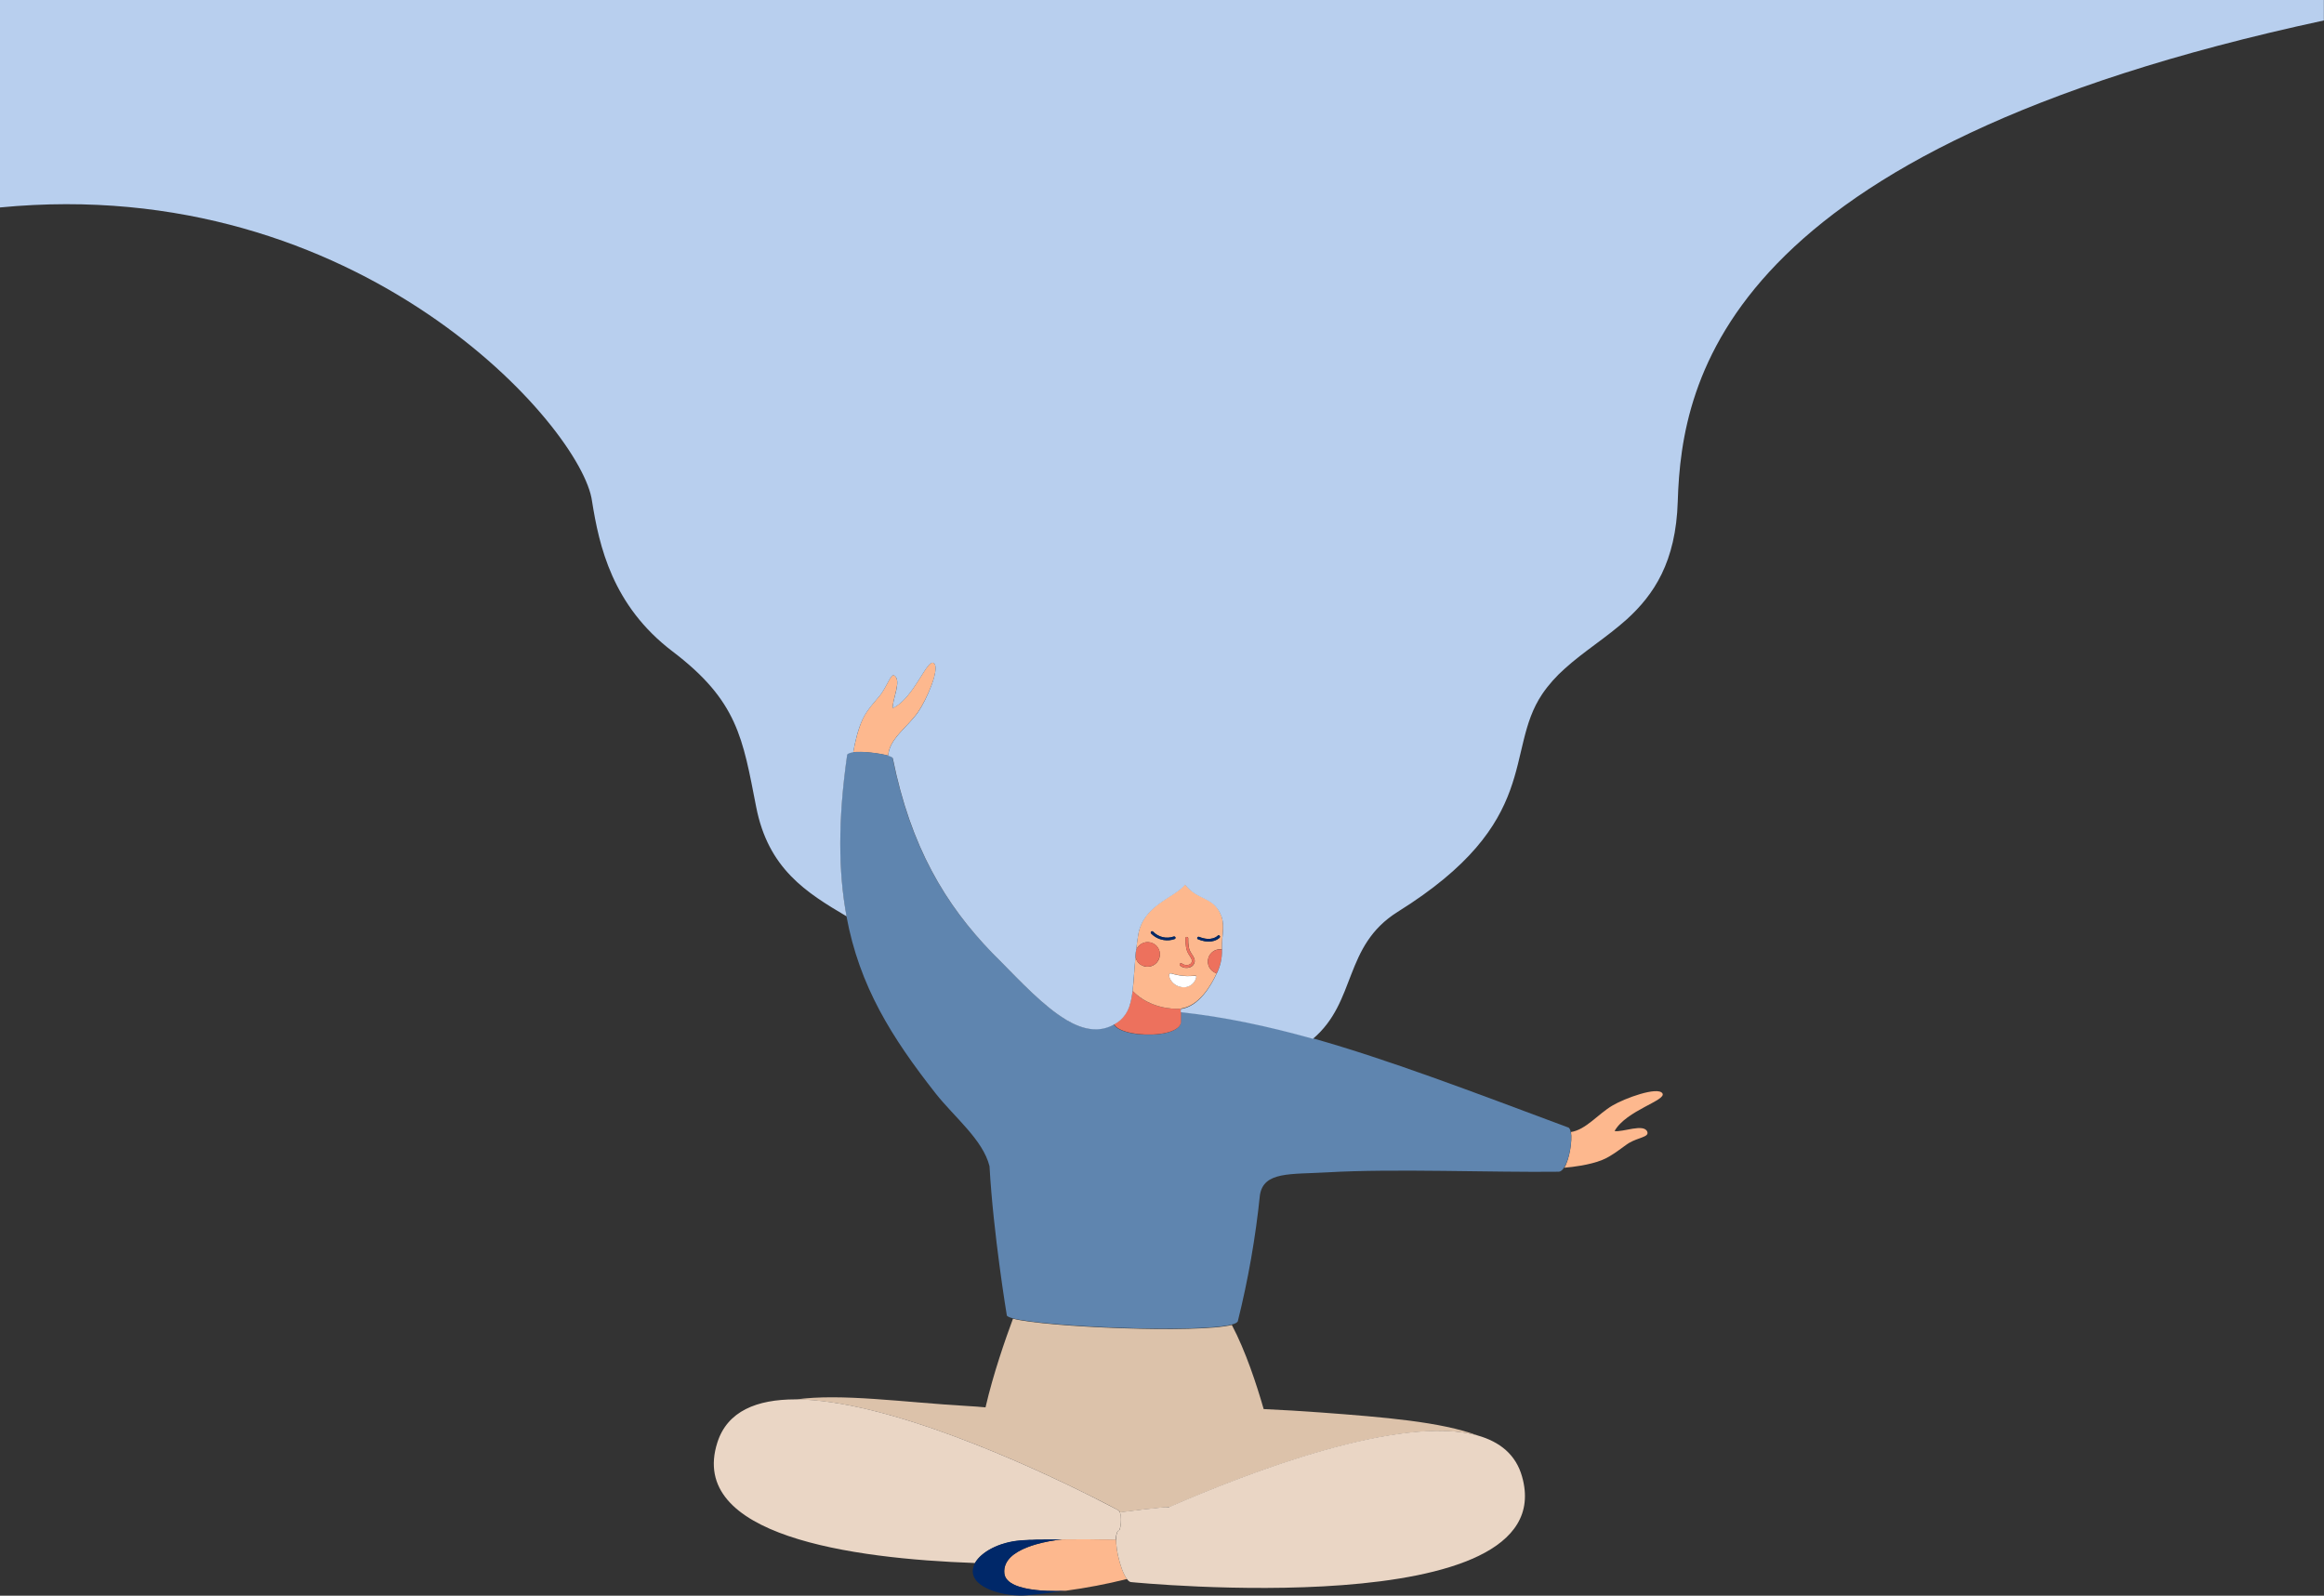 <?xml version="1.0" encoding="utf-8"?>
<!-- Generator: Adobe Illustrator 22.1.0, SVG Export Plug-In . SVG Version: 6.00 Build 0)  -->
<svg version="1.1" id="Layer_1" xmlns="http://www.w3.org/2000/svg" xmlns:xlink="http://www.w3.org/1999/xlink" x="0px" y="0px"
	 viewBox="0 0 1920 1318.4" style="enable-background:new 0 0 1920 1318.4;" xml:space="preserve">
<rect x="0" y="0" width="1920" height="1318.4" fill="#333333" stroke="none"/>
<style type="text/css">
	.st0{clip-path:url(#SVGID_2_);}
	.st1{fill:#B8CFEE;}
	.st2{fill:#DCC2AA;}
	.st3{fill:#EAD6C5;}
	.st4{fill:#FDB88E;}
	.st5{fill:#002869;}
	.st6{fill:#5F85AF;}
	.st7{fill:#ED715D;}
	.st8{fill:#FFFFFF;}
</style>
<g id="Group_12" transform="translate(0 0.002)">
	<g>
		<defs>
			<rect id="SVGID_1_" y="-1248.1" width="1920" height="2566.5"/>
		</defs>
		<clipPath id="SVGID_2_">
			<use xlink:href="#SVGID_1_"  style="overflow:visible;"/>
		</clipPath>
		<g id="Group_11" class="st0">
			<path id="Path_58" class="st1" d="M825.2,792.7c-1.8-1.8-3.6-3.6-5.4-5.4C821.6,789.1,823.4,790.9,825.2,792.7"/>
			<path id="Path_59" class="st2" d="M1091,1167c-15.3-1.1-31.3-2.1-47-2.8c-5.9-20.5-14.9-47.9-26.3-69.5
				c-27.5,7.1-154.1,1.9-180.8-5.2c-6.1,16.4-16.3,45.5-22.7,73.3c-4.8-0.5-9.7-0.8-14.6-1.1c-52.6-3-104.6-10.7-142.3-5.4
				c75.8,0.1,194.7,55.2,243.9,79.8c14.1,7,22.5,11.6,22.5,11.6c0.8,0.4,1.4,1.1,1.7,1.9c1-0.1,2-0.3,3-0.4
				c11.1-1.5,23.2-2.8,34.4-3.9h0c0.4,0,0.7-0.1,1.1-0.1l1-0.1l1.6-0.2l0.4,0c65.2-28.4,190.4-76.5,254.1-58.8
				C1190.5,1174.7,1143.3,1170.9,1091,1167"/>
			<path id="Path_60" class="st3" d="M926,1252.7c-0.1-1.1-0.3-2.2-0.8-3.2c-0.3-0.8-0.9-1.5-1.7-1.9c0,0-8.4-4.5-22.5-11.6
				c-49.2-24.6-168.1-79.7-243.9-79.8c-31.9,0-56.1,9.7-64.4,35.5c-24.8,77.1,110.5,96.1,212.7,99.7c5.2-9.1,19.9-17,37.3-18.5
				c0.5,0,1.1-0.1,1.6-0.1c0.4,0,0.9-0.1,1.4-0.1l0.4,0c0.3,0,0.7,0,1-0.1l0.5,0c0.4,0,0.9,0,1.3-0.1l0.2,0c0.5,0,1,0,1.6-0.1l0.5,0
				c0.4,0,0.8,0,1.2,0l0.5,0c0.5,0,1,0,1.5-0.1l0.3,0l1.8-0.1l0.5,0l1.4,0l0.6,0l1.6,0l0.3,0l2-0.1l0.5,0l1.5,0l0.7,0l1.7,0l0.4,0
				l2.1,0l0.6,0l1.6,0l0.7,0l1.6,0l0.7,0l2.2,0h0.1l0,0c5.5-0.1,11.3-0.1,17.1-0.1c1.4,0,2.8,0,4.2,0c2.2,0,4.4,0,6.6,0.1
				c2.6,0,5.1,0.1,7.6,0.1c3.1,0.1,6.2,0.1,9.1,0.2c0-4.3,0.9-7.5,2.8-8.3l0.3-0.1C926,1260.1,926.3,1256.4,926,1252.7"/>
			<path id="Path_61" class="st4" d="M880.1,1314.4c-0.9,0.1-1.8,0.2-2.7,0.4C878.3,1314.6,879.2,1314.5,880.1,1314.4"/>
			<path id="Path_62" class="st4" d="M923.6,1285c0-0.2-0.1-0.3-0.1-0.5c-0.6-3-1.1-6.1-1.3-9.2c-0.1-1.1-0.1-2.1-0.1-3.1
				c-2.9-0.1-6-0.2-9.1-0.2c-2.5-0.1-5-0.1-7.6-0.1c-2.2,0-4.4,0-6.6-0.1c-1.4,0-2.8,0-4.2,0c-5.8,0-11.6,0-17.1,0.1
				c-7.2,0.7-14.4,2.1-21.4,4c-10.4,3-21.4,7.9-25.1,16.1c-1.2,2.5-1.6,5.3-1.3,8c1.9,17.3,49.8,14.4,50.8,14.3
				c17-2.3,33.9-5.5,50.6-9.7C928.1,1300.7,925.3,1292.8,923.6,1285"/>
			<path id="Path_63" class="st4" d="M880.6,1314.3l-0.5,0.1L880.6,1314.3L880.6,1314.3"/>
			<path id="Path_64" class="st4" d="M877.4,1271.9h0.1H877.4"/>
			<path id="Path_65" class="st5" d="M829.8,1300c-0.3-2.7,0.1-5.5,1.3-8c3.8-8.2,14.8-13.1,25.1-16.1c7-2,14.1-3.3,21.4-4h-0.1
				c-0.7,0-1.5,0-2.2,0l-0.7,0l-1.6,0l-0.7,0l-1.6,0l-0.6,0c-0.7,0-1.4,0-2.1,0l-0.4,0l-1.7,0l-0.7,0l-1.5,0l-0.5,0
				c-0.7,0-1.4,0-2,0.1l-0.3,0c-0.5,0-1.1,0-1.6,0l-0.6,0l-1.4,0l-0.5,0c-0.6,0-1.2,0-1.8,0.1l-0.3,0c-0.5,0-1,0-1.5,0.1l-0.5,0
				l-1.2,0l-0.5,0c-0.5,0-1.1,0-1.6,0.1l-0.2,0l-1.3,0.1l-0.5,0l-1,0.1l-0.4,0c-0.5,0-0.9,0.1-1.4,0.1c-0.5,0-1.1,0.1-1.6,0.1
				c-17.5,1.4-32.1,9.4-37.3,18.5c-1.1,1.8-1.8,3.9-2,6c-1.4,15.2,27.2,22.6,45.4,20.8c1.3-0.1,2.7-0.3,4-0.4l1.1-0.1
				c1-0.1,2-0.2,3-0.3l1-0.1c1.2-0.1,2.5-0.3,3.7-0.4l0.7-0.1c1-0.1,2-0.2,3-0.4l1-0.1c1-0.1,1.9-0.2,2.9-0.4l0.6-0.1
				c1.1-0.1,2.2-0.3,3.3-0.4l0.9-0.1c0.8-0.1,1.7-0.2,2.5-0.3l0.9-0.1c1.1-0.1,2.1-0.3,3.1-0.4
				C880.6,1314.3,831.7,1317.5,829.8,1300"/>
			<path id="Path_66" class="st3" d="M1257.5,1220.1c-5.1-18.3-18.4-28.9-36.8-34.1c-63.6-17.8-188.9,30.4-254.1,58.8l0.5,0l-0.5,0
				l-0.9,0.4c-1.9,0-3,0-3.1,0c-11.1,1.1-23.2,2.4-34.4,3.9c-1,0.1-2,0.3-3,0.4c0.4,1,0.7,2.1,0.8,3.2c0.2,3.7,0,7.4-0.8,11.1
				l-0.3,0.1c-2,0.8-2.8,4-2.8,8.3c0,1,0,2,0.1,3.1c0.2,3.1,0.7,6.2,1.3,9.2c0,0.2,0.1,0.3,0.1,0.5c1.7,7.8,4.5,15.8,7.5,19.7
				c1.2,1.6,2.5,2.6,3.7,2.5C934.9,1307.2,1292.1,1342.8,1257.5,1220.1"/>
			<path id="Path_67" class="st4" d="M1292.4,964.8c7.3-0.6,20.4-2.2,30.8-6.2c8.7-3.3,18.9-12.1,22.7-14.3c7.9-4.6,16.4-4.8,15.1-9
				c-2.4-7.5-20.6,0.4-27.1-0.8c9.5-17.1,43.4-25.4,39.5-31.2c-3.9-5.8-31,4-41.4,10.2c-11.8,7-21.8,19.9-34.1,21.8
				C1299.1,942.6,1296.6,957.9,1292.4,964.8"/>
			<path id="Path_68" class="st4" d="M733.8,624.4c0.7-14,16.1-23.7,24.6-36c6.9-9.9,18.7-36.2,13.1-40.6
				c-5.5-4.3-16.2,28.9-33.9,37.2c-0.7-6.6,7.7-23,1.1-27.1c-2.4-1.5-5.3,7.4-10.5,15c-2.4,3.6-11.5,12.5-15.4,21
				c-4.1,8.9-6.6,20.1-7.9,27.6C712.7,620.7,727,622.4,733.8,624.4"/>
			<path id="Path_69" class="st6" d="M1297.7,935.4c-0.4-2.3-1.2-3.8-2.5-4c-81.2-30.3-148.2-55.9-210.5-73.5
				c-37.4-10.5-73.1-18.1-109.2-22v8.9c-0.8,5.4-8.5,8.5-18,9.6c-14.9,1.8-34-1.3-37.4-8.2c-12.5,7.1-25.8,4.3-39.5-3.9
				c-0.1-0.1-0.3-0.2-0.4-0.3c-18-10.8-36.8-30.8-55.2-49.5c-1.8-1.8-3.6-3.6-5.4-5.4l0,0c-38.8-39.9-67.5-87.7-82.2-160.9
				c-0.2-0.6-1.6-1.3-3.8-2c-6.8-2-21.1-3.7-28.8-2.8c-2.7,0.3-4.6,1-5,2.1c-7.7,53.9-7.3,96.8-0.5,133.4
				c10.7,58,37.5,100.4,73.6,146.4c15.7,19.9,39.1,38.3,44.6,60.2c3.1,55.9,14.3,123.3,14.3,123.3c0.2,0.8,2,1.6,4.9,2.4
				c26.7,7.1,153.4,12.3,180.8,5.2c3.2-0.8,5-1.8,5.2-3c8.5-34.2,14.6-68.9,18.2-104l0,0c3.1-19.7,25.2-17,56-18.8
				c54.3-3.2,137.3,0.2,191-0.5c1.5-0.1,3-1.4,4.3-3.5C1296.6,957.9,1299.1,942.6,1297.7,935.4"/>
			<path id="Path_70" class="st7" d="M972.7,833.5c-12.8,0-27.2-4.4-37-14.9c-0.8,6.4-1.9,11.7-4.2,16.2c-1.9,3.9-4.8,7.2-8.4,9.6
				c-0.9,0.6-1.8,1.2-2.8,1.7c3.4,6.9,22.5,10,37.4,8.2c9.4-1.1,17.2-4.2,18-9.6v-11.6C974.7,833.4,973.7,833.5,972.7,833.5"/>
			<path id="Path_71" class="st4" d="M1007.9,753.9c-6.8-13.7-18.6-10.3-28.8-23.3c-9.2,11.2-34.8,16.8-38.8,41.8
				c-0.7,4.5-1.3,8.7-1.7,12.7c1.7-4.8,6.8-7.6,11.8-6.4c4.2,0.9,7.4,4.5,7.8,8.8c0.6,5.6-3.5,10.6-9.1,11.2c-1.9,0.2-3.8-0.1-5.5-1
				c-2.3-1-4.2-3-5-5.4c-0.3-0.8-0.4-1.6-0.5-2.4c-0.2,2.5-0.4,4.8-0.6,7.1c-0.6,8.3-1,15.4-1.8,21.6c9.8,10.4,24.2,14.9,37,14.9
				c1,0,2-0.1,2.9-0.2c15.3-2.1,25.3-19.9,29.5-29c0,0,0-0.1,0.1-0.1c-5.4-1.6-8.5-7.2-6.9-12.6c1.3-4.5,5.5-7.5,10.1-7.3
				c0.4,0,0.8,0.1,1.2,0.1c0-1.5,0-3.1,0-4.7c0-2.6,0.3-5.3,0.6-8.4C1011.1,761.7,1009.6,757.4,1007.9,753.9 M974.9,796.2
				c0.4-0.5,1.1-0.5,1.6-0.1c1.6,1.2,3.7,1.6,5.6,1c1.3-0.3,2.2-1.3,2.6-2.5c0.4-1.5-0.7-3.1-1.9-5c-0.8-1.1-1.5-2.4-2-3.6
				c-1.6-4.2-1.4-10.6-1.4-10.9c0-0.6,0.6-1.1,1.2-1c0.6,0,1.1,0.6,1.1,1.2c0,0.1-0.3,6.2,1.2,9.9c0.5,1.1,1.1,2.2,1.8,3.2
				c1.4,2.1,2.8,4.3,2.2,6.8c-0.6,2-2.1,3.6-4.1,4.1c-1.3,0.4-2.6,0.5-3.9,0.3c-1.4-0.2-2.7-0.8-3.8-1.7
				C974.5,797.4,974.5,796.7,974.9,796.2C974.9,796.2,974.9,796.2,974.9,796.2 M951,771.3c-0.4-0.4-0.4-1.2,0-1.6
				c0.4-0.4,1.1-0.4,1.6,0c4.4,4.6,11,6.2,17,4.1c0.6-0.2,1.2,0.1,1.5,0.6c0.2,0.6,0,1.2-0.6,1.4c-2.9,1.1-6.1,1.3-9.1,0.8
				C957.4,776.1,953.8,774.2,951,771.3 M977.3,815.6c-10.7-0.7-13.6-12.5-9.8-11.4c11,3.3,17.6,1.9,20.3,1.9
				C989.7,806.2,986.3,816.2,977.3,815.6 M1007.7,774.7c-0.2,0.2-4.1,4.3-12.2,3c-1.9-0.3-3.8-0.9-5.6-1.6c-0.6-0.2-0.8-0.9-0.6-1.5
				c0.2-0.6,0.9-0.8,1.4-0.6c10.3,4.2,15.1-0.6,15.3-0.9c0.4-0.5,1.1-0.5,1.6-0.1S1008.1,774.2,1007.7,774.7L1007.7,774.7"/>
			<path id="Path_72" class="st7" d="M943.6,797.7c5.1,2.4,11.2,0.3,13.6-4.8c0.8-1.7,1.2-3.6,1-5.5c-0.4-4.3-3.6-7.9-7.8-8.8
				c-5-1.1-10,1.6-11.8,6.4c-0.2,1.6-0.3,3.2-0.5,4.8c0.1,0.8,0.3,1.6,0.5,2.4C939.4,794.7,941.2,796.7,943.6,797.7"/>
			<path id="Path_73" class="st7" d="M997.9,794c-0.2,4.7,2.8,8.8,7.3,10.2c3.1-6.1,4.6-12.9,4.5-19.7c-0.4-0.1-0.8-0.1-1.2-0.1
				C1002.8,784.1,998.1,788.4,997.9,794"/>
			<path id="Path_74" class="st5" d="M989.8,776.1c1.8,0.7,3.7,1.3,5.6,1.6c8.1,1.3,12-2.8,12.2-3c0.4-0.5,0.4-1.2-0.1-1.6
				s-1.2-0.4-1.6,0.1c-0.2,0.2-5,5-15.3,0.9c-0.6-0.2-1.2,0-1.5,0.6S989.3,775.9,989.8,776.1"/>
			<path id="Path_75" class="st5" d="M971.1,774.4c-0.2-0.6-0.9-0.8-1.5-0.6c-6,2.1-12.6,0.5-17-4.1c-0.4-0.4-1.2-0.4-1.6,0
				c-0.4,0.4-0.4,1.2,0,1.6l0,0c2.8,2.8,6.4,4.7,10.3,5.4c3.1,0.5,6.2,0.2,9.1-0.8C971,775.6,971.3,775,971.1,774.4"/>
			<path id="Path_76" class="st7" d="M982.8,789.6c1.2,1.8,2.3,3.4,1.9,5c-0.4,1.2-1.4,2.2-2.6,2.5c-1.9,0.6-4,0.2-5.6-1
				c-0.5-0.4-1.2-0.4-1.6,0.1c-0.4,0.5-0.4,1.2,0.1,1.6c0,0,0,0,0,0c1.1,0.9,2.4,1.5,3.8,1.7c1.3,0.2,2.6,0.1,3.9-0.3
				c2-0.6,3.6-2.1,4.1-4.1c0.7-2.5-0.8-4.7-2.2-6.8c-0.7-1-1.3-2.1-1.8-3.2c-1.5-3.7-1.2-9.9-1.2-9.9c0-0.6-0.5-1.1-1.1-1.1
				c-0.6,0-1.1,0.5-1.1,1c0,0.3-0.3,6.7,1.4,10.9C981.3,787.3,982,788.5,982.8,789.6"/>
			<path id="Path_77" class="st8" d="M967.5,804.3c-3.8-1.1-0.9,10.6,9.8,11.4c9,0.6,12.4-9.4,10.5-9.4
				C985.1,806.2,978.5,807.6,967.5,804.3"/>
			<path id="Path_78" class="st1" d="M819.8,787.2L819.8,787.2L819.8,787.2"/>
			<path id="Path_79" class="st1" d="M0-1248.1V171.4C297.8,142.5,481.1,353.8,489.1,414c5.9,37.2,16.8,86.4,66.5,124.2
				c53.9,40.9,58,71.7,69.1,128.4c10,51.4,41.6,70.9,74.7,90.5c-6.8-36.6-7.2-79.5,0.5-133.4c0.4-1.1,2.3-1.7,5-2.1
				c1.3-7.5,3.7-18.7,7.9-27.6c3.9-8.5,13-17.4,15.4-21c5.2-7.6,8.1-16.5,10.5-15c6.7,4.1-1.8,20.5-1.1,27.1
				c17.7-8.3,28.4-41.5,33.9-37.2c5.5,4.3-6.2,30.7-13.1,40.6c-8.6,12.3-23.9,22-24.6,36c2.2,0.6,3.6,1.3,3.8,2
				c14.7,73.1,43.4,120.9,82.2,160.9l0,0c1.8,1.8,3.6,3.6,5.4,5.4c18.4,18.7,37.1,38.6,55.2,49.5c0.1,0.1,0.3,0.2,0.4,0.3
				c13.7,8.1,27,10.9,39.5,3.9c0.9-0.5,1.9-1.1,2.8-1.7c3.6-2.4,6.5-5.8,8.4-9.6c2.3-4.5,3.4-9.9,4.2-16.2
				c0.7-6.2,1.1-13.3,1.8-21.6c0.2-2.3,0.4-4.7,0.6-7.1c-0.2-1.6,0-3.3,0.5-4.8c0.4-4,1-8.3,1.7-12.7c4-25,29.6-30.6,38.8-41.8
				c10.3,13,22,9.7,28.8,23.3c1.7,3.5,3.3,7.8,2.3,17.5c-0.3,3.1-0.6,5.8-0.6,8.4c0,1.6,0,3.2,0,4.7c0.1,6.8-1.4,13.6-4.5,19.7
				c0,0,0,0.1-0.1,0.1c-4.2,9.1-14.2,26.9-29.5,29v2.6c36,3.9,71.7,11.5,109.2,22c36.3-30.8,25-76.7,70-104.9
				c120.1-74.9,87.6-132.6,119.4-179.9c5.3-7.8,11.6-14.8,18.7-21.1c15.8-14.3,34.6-25.8,51.2-40.7c22.3-20.3,40.6-47.3,42.1-97.5
				c3.1-101,38-290.6,533.8-397.3v-1264.8H0z"/>
			<path id="Path_80" class="st1" d="M938,789.9c0.1-1.6,0.3-3.2,0.5-4.8C938,786.7,937.8,788.3,938,789.9"/>
		</g>
	</g>
</g>
</svg>
